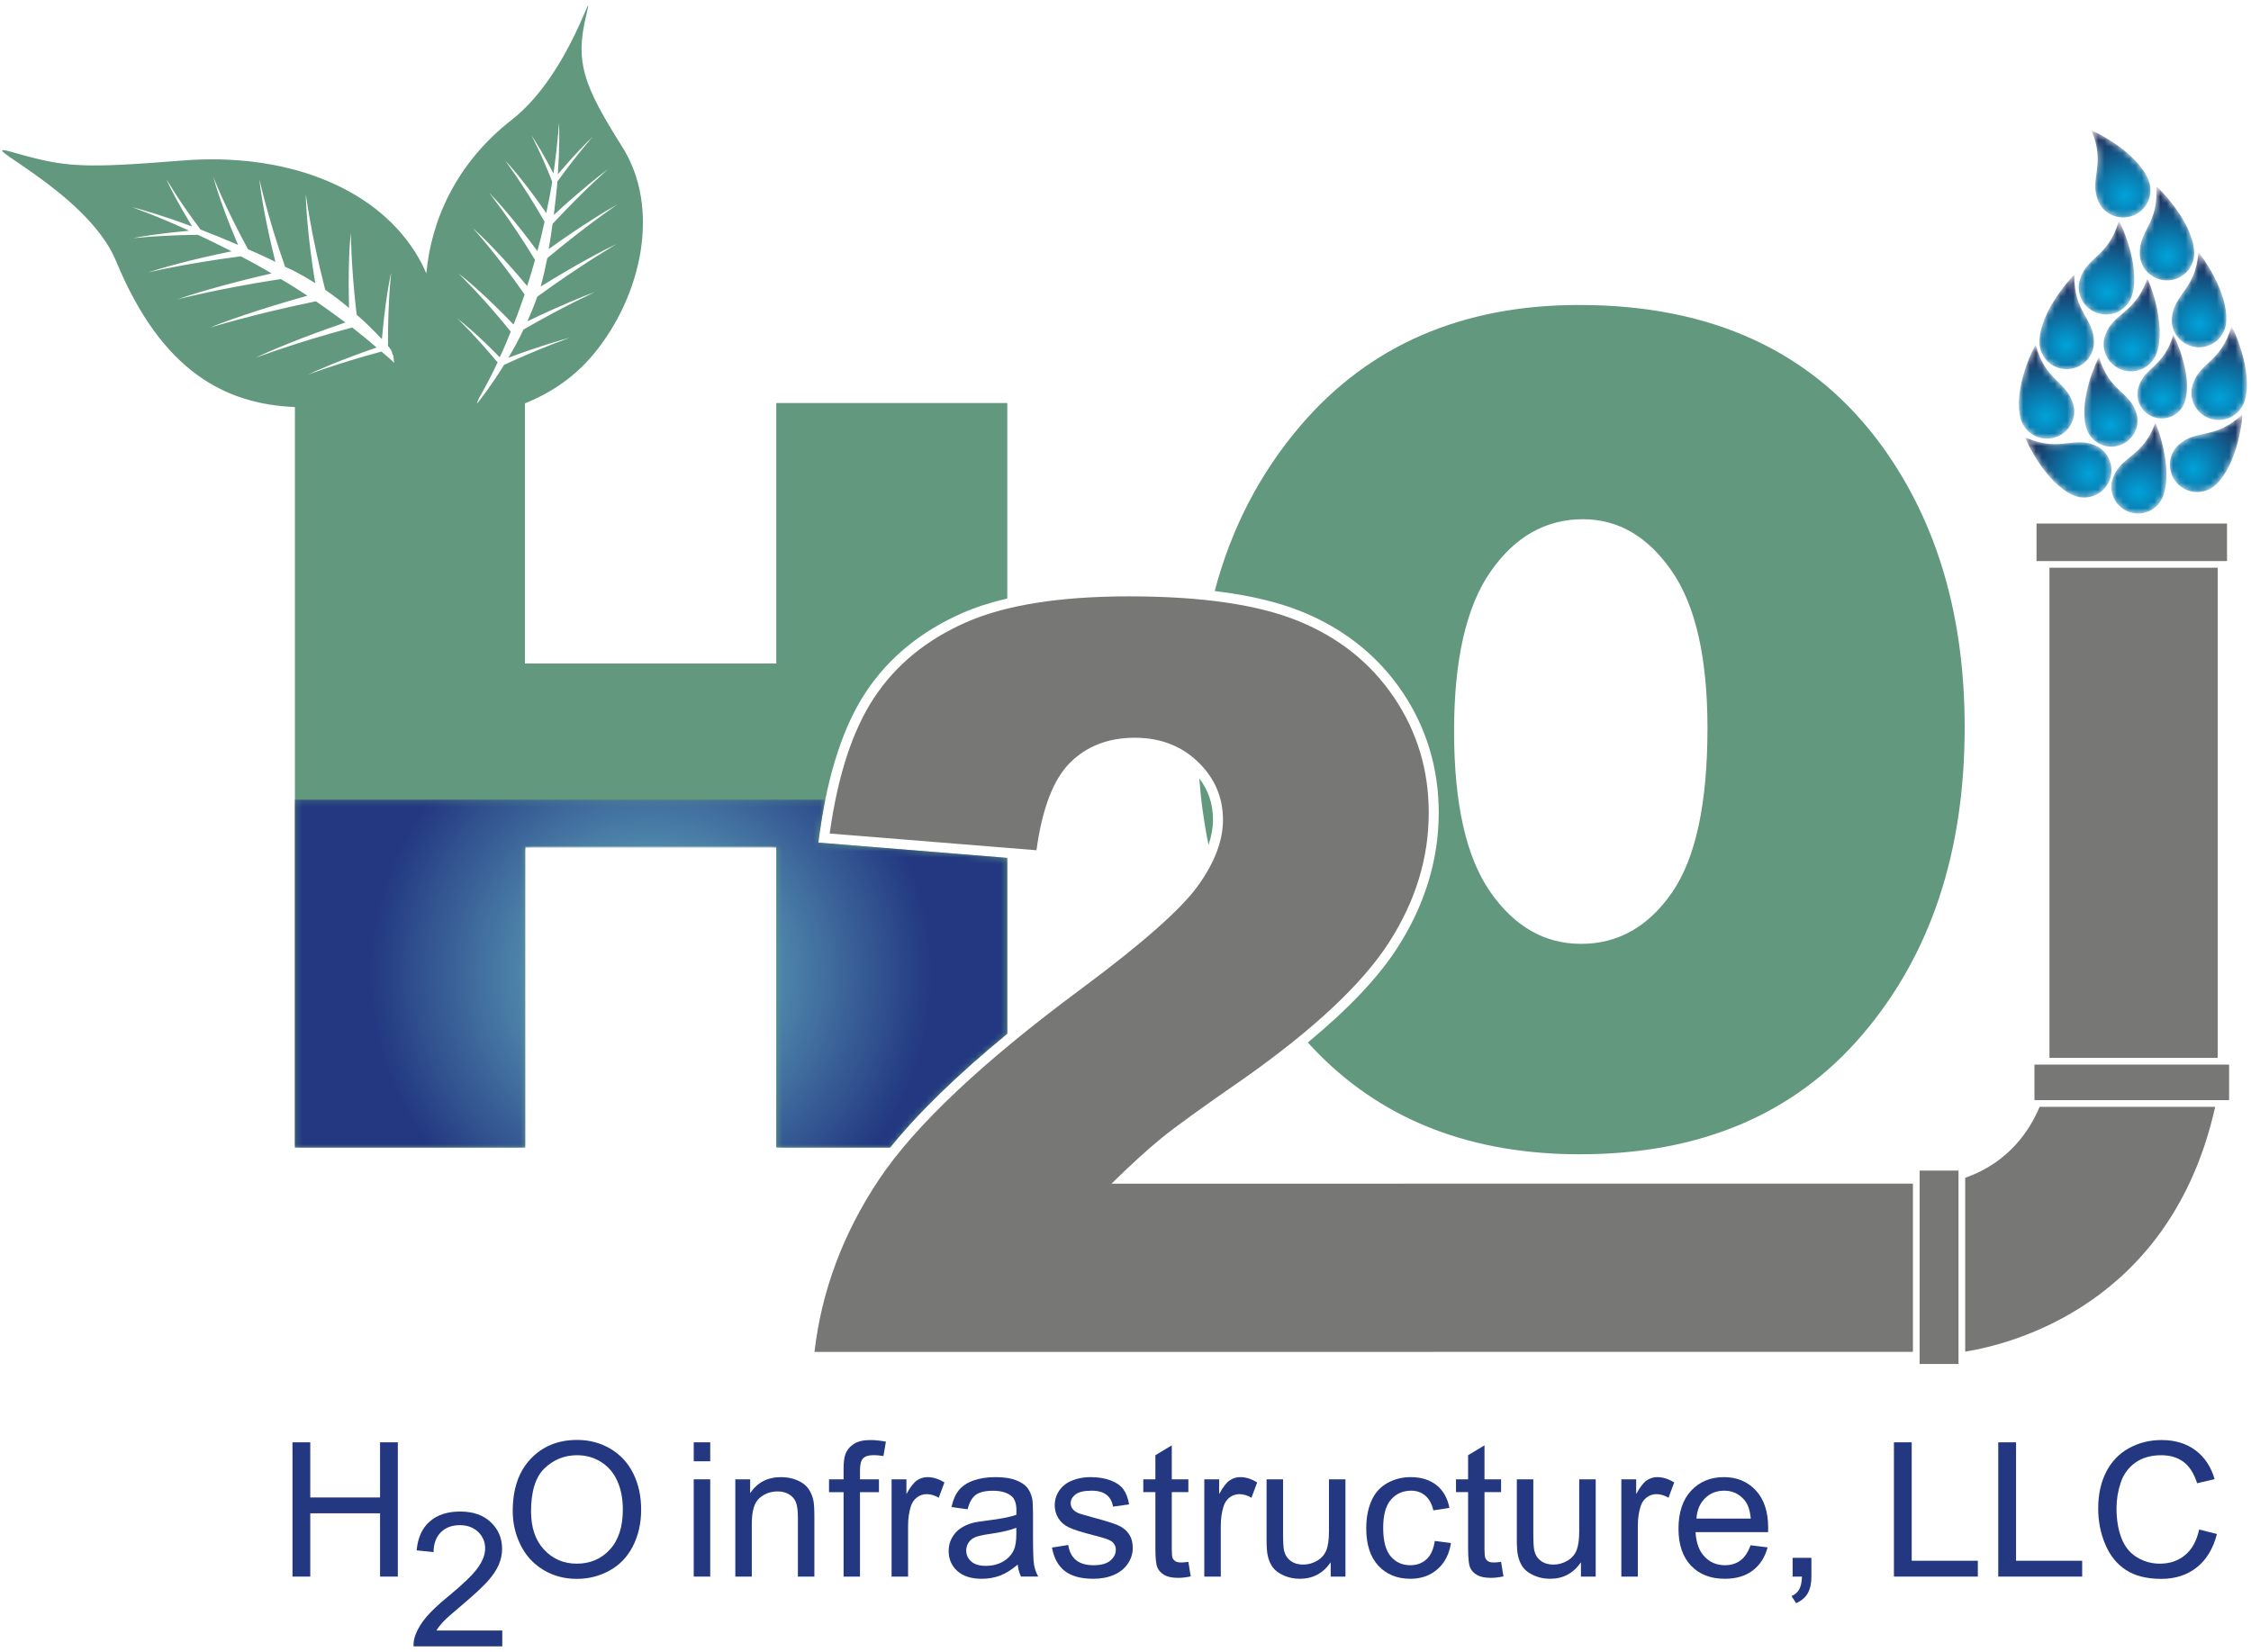 <?xml version="1.0" encoding="UTF-8"?>
<svg width="361px" height="265px" viewBox="0 0 361 265" version="1.1" xmlns="http://www.w3.org/2000/svg" xmlns:xlink="http://www.w3.org/1999/xlink">
    <!-- Generator: Sketch 54.1 (76490) - https://sketchapp.com -->
    <title>Group</title>
    <desc>Created with Sketch.</desc>
    <defs>
        <polygon id="path-1" points="0 286 372.037 286 372.037 0.972 0 0.972"></polygon>
        <path d="M0.27,0.221 L0.27,7.692 L0.27,7.916 L0.27,56.09 L37.296,56.09 L37.296,7.916 L77.512,7.916 L77.512,56.09 L95.718,56.09 C100.169,50.548 106.464,44.424 114.538,37.781 L114.538,37.781 L114.538,9.571 L85.929,7.257 L84.238,7.12 L84.472,5.44 C84.725,3.629 85.02,1.89 85.357,0.221 L85.357,0.221 L0.27,0.221 Z" id="path-3"></path>
        <radialGradient cx="50%" cy="50%" fx="50%" fy="50%" r="80.492%" gradientTransform="translate(0.5,0.5),scale(0.489,1),translate(-0.5,-0.5)" id="radialGradient-5">
            <stop stop-color="#71C6CE" offset="0%"></stop>
            <stop stop-color="#233881" offset="100%"></stop>
        </radialGradient>
        <path d="M0.434,0.942 C2.759,6.513 0.034,8.503 1.461,12.127 L1.461,12.127 C2.345,14.373 4.919,15.438 7.156,14.53 L7.156,14.53 C9.392,13.619 10.47,11.07 9.559,8.834 L9.559,8.834 C7.719,4.314 0.782,0.931 0.446,0.932 L0.446,0.932 C0.435,0.932 0.431,0.935 0.434,0.942" id="path-6"></path>
        <radialGradient cx="55.987%" cy="71.491%" fx="55.987%" fy="71.491%" r="115.697%" gradientTransform="translate(0.56,0.715),scale(1,0.679),rotate(-22.13),translate(-0.56,-0.715)" id="radialGradient-8">
            <stop stop-color="#00A3DA" offset="0%"></stop>
            <stop stop-color="#20204B" offset="100%"></stop>
        </radialGradient>
        <path d="M2.808,0.906 C3.207,6.93 -0.013,7.933 0.165,11.823 L0.165,11.823 C0.276,14.235 2.368,16.075 4.778,15.938 L4.778,15.938 C7.189,15.8 9.033,13.734 8.892,11.324 L8.892,11.324 C8.611,6.403 3.029,0.898 2.815,0.898 L2.815,0.898 C2.81,0.898 2.808,0.901 2.808,0.906" id="path-9"></path>
        <radialGradient cx="50.822%" cy="73.947%" fx="50.822%" fy="73.947%" r="125.069%" gradientTransform="translate(0.508,0.739),scale(1,0.581),rotate(-3.273),translate(-0.508,-0.739)" id="radialGradient-11">
            <stop stop-color="#00A3DA" offset="0%"></stop>
            <stop stop-color="#20204B" offset="100%"></stop>
        </radialGradient>
        <path d="M4.566,0.501 C4.058,6.516 0.722,7.025 0.316,10.898 L0.316,10.898 C0.064,13.299 1.857,15.433 4.26,15.658 L4.26,15.658 C6.665,15.883 8.797,14.118 9.02,11.714 L9.02,11.714 C9.48,6.793 4.761,0.494 4.572,0.494 L4.572,0.494 C4.569,0.494 4.567,0.496 4.566,0.501" id="path-12"></path>
        <radialGradient cx="49.988%" cy="74.221%" fx="49.988%" fy="74.221%" r="124.809%" gradientTransform="translate(0.5,0.742),scale(1,0.577),rotate(5.348),translate(-0.5,-0.742)" id="radialGradient-14">
            <stop stop-color="#00A3DA" offset="0%"></stop>
            <stop stop-color="#20204B" offset="100%"></stop>
        </radialGradient>
        <path d="M6.864,0.355 C5.169,6.15 1.798,5.986 0.632,9.702 L0.632,9.702 C-0.091,12.005 1.241,14.452 3.552,15.15 L3.552,15.15 C5.864,15.848 8.304,14.54 9,12.228 L9,12.228 C10.431,7.485 7.037,0.349 6.869,0.35 L6.869,0.35 C6.867,0.35 6.865,0.352 6.864,0.355" id="path-15"></path>
        <radialGradient cx="48.155%" cy="73.824%" fx="48.155%" fy="73.824%" r="122.613%" gradientTransform="translate(0.482,0.738),scale(1,0.595),rotate(16.804),translate(-0.482,-0.738)" id="radialGradient-17">
            <stop stop-color="#00A3DA" offset="0%"></stop>
            <stop stop-color="#20204B" offset="100%"></stop>
        </radialGradient>
        <path d="M6.515,0.723 C5.003,5.897 1.994,5.75 0.952,9.067 L0.952,9.067 C0.305,11.124 1.497,13.309 3.56,13.932 L3.56,13.932 C5.623,14.555 7.801,13.387 8.423,11.324 L8.423,11.324 C9.703,7.09 6.671,0.718 6.52,0.718 L6.52,0.718 C6.518,0.718 6.516,0.719 6.515,0.723" id="path-18"></path>
        <radialGradient cx="48.152%" cy="73.823%" fx="48.152%" fy="73.823%" r="122.602%" gradientTransform="translate(0.482,0.738),scale(1,0.595),rotate(16.804),translate(-0.482,-0.738)" id="radialGradient-20">
            <stop stop-color="#00A3DA" offset="0%"></stop>
            <stop stop-color="#20204B" offset="100%"></stop>
        </radialGradient>
        <path d="M7.36,0.685 C5.358,6.379 2.001,6.034 0.635,9.682 L0.635,9.682 C-0.211,11.944 0.989,14.458 3.259,15.279 L3.259,15.279 C5.53,16.101 8.036,14.927 8.857,12.656 L8.857,12.656 C10.542,7.994 7.531,0.68 7.366,0.68 L7.366,0.68 C7.363,0.68 7.361,0.681 7.36,0.685" id="path-21"></path>
        <radialGradient cx="47.438%" cy="73.559%" fx="47.438%" fy="73.559%" r="121.42%" gradientTransform="translate(0.474,0.736),scale(1,0.606),rotate(19.888),translate(-0.474,-0.736)" id="radialGradient-23">
            <stop stop-color="#00A3DA" offset="0%"></stop>
            <stop stop-color="#20204B" offset="100%"></stop>
        </radialGradient>
        <path d="M6.798,0.437 C5.104,6.232 1.735,6.068 0.566,9.784 L0.566,9.784 C-0.157,12.087 1.177,14.534 3.487,15.232 L3.487,15.232 C5.8,15.93 8.239,14.622 8.935,12.311 L8.935,12.311 C10.368,7.568 6.972,0.431 6.804,0.432 L6.804,0.432 C6.801,0.432 6.799,0.434 6.798,0.437" id="path-24"></path>
        <radialGradient cx="48.151%" cy="73.821%" fx="48.151%" fy="73.821%" r="122.602%" gradientTransform="translate(0.482,0.738),scale(1,0.595),rotate(16.804),translate(-0.482,-0.738)" id="radialGradient-26">
            <stop stop-color="#00A3DA" offset="0%"></stop>
            <stop stop-color="#20204B" offset="100%"></stop>
        </radialGradient>
        <path d="M0.072,10.764 C0.042,13.178 1.975,15.159 4.389,15.189 L4.389,15.189 C6.804,15.219 8.81,13.286 8.815,10.872 L8.815,10.872 C8.818,6.978 5.556,6.12 5.684,0.084 L5.684,0.084 C5.685,0.08 5.682,0.077 5.678,0.077 L5.678,0.077 C5.473,0.077 0.135,5.832 0.072,10.764" id="path-27"></path>
        <radialGradient cx="49.408%" cy="74.082%" fx="49.408%" fy="74.082%" r="125.052%" gradientTransform="translate(0.494,0.741),scale(1,0.579),rotate(-179.29),translate(-0.494,-0.741)" id="radialGradient-29">
            <stop stop-color="#00A3DA" offset="0%"></stop>
            <stop stop-color="#20204B" offset="100%"></stop>
        </radialGradient>
        <path d="M1.061,12.128 C1.704,14.455 4.112,15.82 6.439,15.177 L6.439,15.177 C8.766,14.533 10.157,12.118 9.488,9.799 L9.488,9.799 C8.408,6.057 5.035,6.141 3.479,0.308 L3.479,0.308 C3.478,0.305 3.476,0.303 3.473,0.303 L3.473,0.303 C3.302,0.302 -0.258,7.354 1.061,12.128" id="path-30"></path>
        <radialGradient cx="51.578%" cy="73.911%" fx="51.578%" fy="73.911%" r="123.019%" gradientTransform="translate(0.516,0.739),scale(1,0.591),rotate(164.543),translate(-0.516,-0.739)" id="radialGradient-32">
            <stop stop-color="#00A3DA" offset="0%"></stop>
            <stop stop-color="#20204B" offset="100%"></stop>
        </radialGradient>
        <path d="M8.519,9.42 C10.736,10.377 13.308,9.354 14.264,7.137 L14.264,7.137 C15.219,4.921 14.208,2.325 11.981,1.392 L11.981,1.392 C10.366,0.717 9.062,0.888 7.616,1.058 L7.616,1.058 C5.845,1.267 3.858,1.475 0.819,0.131 L0.819,0.131 C0.818,0.131 0.817,0.13 0.815,0.13 L0.815,0.13 C0.643,0.13 3.928,7.439 8.519,9.42" id="path-33"></path>
        <radialGradient cx="71.241%" cy="56.985%" fx="71.241%" fy="56.985%" r="113.321%" gradientTransform="translate(0.712,0.57),scale(0.698,1),rotate(113.335),translate(-0.712,-0.57)" id="radialGradient-35">
            <stop stop-color="#00A3DA" offset="0%"></stop>
            <stop stop-color="#20204B" offset="100%"></stop>
        </radialGradient>
        <path d="M12.578,0.48 C8.147,4.58 5.34,2.708 2.43,5.295 L2.43,5.295 C0.625,6.9 0.511,9.683 2.135,11.47 L2.135,11.47 C3.76,13.256 6.523,13.39 8.309,11.763 L8.309,11.763 C11.996,8.413 12.738,0.477 12.583,0.478 L12.583,0.478 C12.582,0.478 12.58,0.478 12.578,0.48" id="path-36"></path>
        <radialGradient cx="35.077%" cy="67.543%" fx="35.077%" fy="67.543%" r="94.164%" gradientTransform="translate(0.351,0.675),scale(1,0.935),rotate(47.732),translate(-0.351,-0.675)" id="radialGradient-38">
            <stop stop-color="#00A3DA" offset="0%"></stop>
            <stop stop-color="#20204B" offset="100%"></stop>
        </radialGradient>
        <path d="M7.64,0.851 C5.576,6.387 2.297,5.989 0.895,9.534 L0.895,9.534 C0.025,11.731 1.154,14.215 3.359,15.06 L3.359,15.06 C5.567,15.905 8.042,14.802 8.885,12.594 L8.885,12.594 C10.621,8.061 7.806,0.845 7.645,0.846 L7.645,0.846 C7.643,0.846 7.641,0.848 7.64,0.851" id="path-39"></path>
        <radialGradient cx="47.162%" cy="73.458%" fx="47.162%" fy="73.458%" r="120.947%" gradientTransform="translate(0.472,0.735),scale(1,0.61),rotate(20.952),translate(-0.472,-0.735)" id="radialGradient-41">
            <stop stop-color="#00A3DA" offset="0%"></stop>
            <stop stop-color="#20204B" offset="100%"></stop>
        </radialGradient>
        <path d="M0.601,11.641 C1.268,13.855 3.605,15.107 5.819,14.438 L5.819,14.438 C8.029,13.769 9.308,11.427 8.614,9.221 L8.614,9.221 C7.497,5.664 4.27,5.821 2.648,0.272 L2.648,0.272 C2.647,0.269 2.645,0.267 2.643,0.267 L2.643,0.267 C2.481,0.267 -0.77,7.099 0.601,11.641" id="path-42"></path>
        <radialGradient cx="51.857%" cy="73.815%" fx="51.857%" fy="73.815%" r="122.595%" gradientTransform="translate(0.519,0.738),scale(1,0.595),rotate(163.196),translate(-0.519,-0.738)" id="radialGradient-44">
            <stop stop-color="#00A3DA" offset="0%"></stop>
            <stop stop-color="#20204B" offset="100%"></stop>
        </radialGradient>
        <polygon id="path-45" points="0 286 372.037 286 372.037 0.972 0 0.972"></polygon>
    </defs>
    <g id="Page-1" stroke="none" stroke-width="1" fill="none" fill-rule="evenodd">
        <g id="FINAL-PRODUCT-H2Oi-complete-logo--white-background" transform="translate(-6, -9)">
            <g id="Group" transform="translate(0, -0.972)">
                <polygon id="Fill-1" fill="#777776" points="313.855 228.748 320.092 228.748 320.092 197.731 313.855 197.731"></polygon>
                <polygon id="Fill-2" fill="#777776" points="332.271 186.431 363.487 186.431 363.487 180.728 332.271 180.728"></polygon>
                <polygon id="Fill-3" fill="#777776" points="334.678 179.649 361.659 179.649 361.659 101.033 334.678 101.033"></polygon>
                <g id="Group-13">
                    <path d="M312.782,199.824 L231.172,199.824 L231.172,199.83 L184.251,199.83 C187.285,196.85 189.926,194.438 192.175,192.596 C194.423,190.754 198.881,187.53 205.546,182.924 C216.763,175.012 224.498,167.751 228.752,161.14 C233.005,154.53 235.133,147.594 235.133,140.333 C235.133,133.505 233.276,127.341 229.564,121.841 C225.852,116.342 220.758,112.263 214.284,109.608 C207.808,106.953 198.745,105.625 187.095,105.625 C175.931,105.625 167.194,107.021 160.882,109.811 C154.568,112.602 149.678,116.612 146.211,121.841 C142.742,127.071 140.358,134.345 139.057,143.664 L172.22,146.347 C173.141,139.629 174.944,134.941 177.627,132.285 C180.308,129.631 183.763,128.303 187.989,128.303 C192.053,128.303 195.427,129.59 198.109,132.163 C200.791,134.738 202.133,137.841 202.133,141.47 C202.133,144.831 200.777,148.378 198.068,152.118 C195.358,155.856 189.153,161.33 179.455,168.536 C163.577,180.296 152.754,190.497 146.982,199.139 C141.212,207.783 137.758,217.009 136.619,226.815 L235.945,226.815 L235.945,226.805 L312.782,226.805 L312.782,199.824 Z" id="Fill-4" fill="#777776"></path>
                    <path d="M333.094,187.509 C331.665,190.956 328.338,196.404 321.165,198.876 L321.165,226.766 C328.587,225.578 354.175,219.219 361.255,187.509 L333.094,187.509 Z" id="Fill-6" fill="#777776"></path>
                    <mask id="mask-2" fill="white">
                        <use xlink:href="#path-1"></use>
                    </mask>
                    <g id="Clip-9"></g>
                    <polygon id="Fill-8" fill="#777776" mask="url(#mask-2)" points="332.604 99.965 363.154 99.965 363.154 93.945 332.604 93.945"></polygon>
                    <path d="M274.137,153.142 C270.338,158.624 265.48,161.364 259.565,161.364 C253.716,161.364 248.858,158.583 244.992,153.019 C241.126,147.455 239.195,138.866 239.195,127.247 C239.195,115.793 241.143,107.265 245.043,101.66 C248.942,96.056 253.883,93.253 259.866,93.253 C265.514,93.253 270.254,96.014 274.086,101.537 C277.918,107.059 279.834,115.466 279.834,126.756 C279.834,138.866 277.934,147.661 274.137,153.142 M307.869,81.594 C296.91,66.458 280.707,58.89 259.262,58.89 C240.505,58.89 225.614,65.333 214.588,78.219 C208.063,85.845 203.47,94.696 200.807,104.771 C206.363,105.442 211.076,106.56 214.892,108.124 C221.634,110.889 227.018,115.202 230.893,120.943 C234.769,126.687 236.735,133.21 236.735,140.33 C236.735,147.869 234.502,155.161 230.098,162.004 C227.057,166.732 222.242,171.814 215.741,177.182 C216.351,177.85 216.972,178.511 217.614,179.158 C228.236,189.796 242.152,195.113 259.363,195.113 C278.658,195.113 293.767,188.712 304.693,175.906 C315.616,163.104 321.079,146.679 321.079,126.633 C321.079,108.798 316.676,93.786 307.869,81.594" id="Fill-10" fill="#61987E" mask="url(#mask-2)"></path>
                    <path d="M56.669,58.298 C46.041,60.484 39.472,62.612 39.746,62.484 C41.85,61.62 47.273,59.644 55.306,57.4 C53.883,56.475 52.46,55.551 51.039,54.732 C40.695,56.317 34.215,58.063 34.467,57.986 C36.505,57.255 41.795,55.611 49.569,53.821 C47.877,52.831 46.207,51.904 44.625,51.084 C35.331,52.284 29.54,53.742 29.779,53.657 C31.636,53.043 36.278,51.679 43.143,50.279 C41.184,49.291 39.385,48.389 37.702,47.63 C31.201,47.716 27.081,48.214 27.254,48.185 C28.538,47.91 31.714,47.404 36.336,46.977 C30.676,44.383 27.038,43.183 27.222,43.21 C28.681,43.562 32.087,44.543 36.819,46.301 C34.52,42.548 33.155,39.87 32.706,38.737 C32.653,38.601 34.504,41.954 38.164,46.792 C39.991,47.487 42.011,48.324 44.185,49.251 C41.827,43.776 40.591,39.851 40.187,38.278 C40.099,38.056 41.904,42.873 45.774,49.944 C47.168,50.542 48.669,51.243 50.168,51.962 C48.5,45.334 47.786,40.643 47.606,38.773 C47.591,38.522 48.715,44.166 51.718,52.755 L52.811,53.26 C54.116,53.912 55.368,54.642 56.555,55.39 C55.381,48.241 55.078,43.208 55.035,41.172 C55.06,40.912 55.743,47.075 58.154,56.451 C59.513,57.383 60.796,58.377 61.979,59.37 C61.802,53.299 62.062,49.054 62.259,47.316 C62.288,47.085 62.244,52.29 63.195,60.444 C64.73,61.765 66.071,63.121 67.251,64.384 C67.711,58.948 68.39,55.131 68.749,53.645 C68.766,53.459 68.181,58.136 68.221,65.468 C69.064,66.412 68.782,66.57 69.064,66.986 L69.221,68.17 C68.598,67.551 68.507,67.509 67.181,66.36 C59.671,68.386 55.146,70.168 55.324,70.083 C56.859,69.366 60.703,67.668 66.392,65.715 C65.108,64.591 63.802,63.535 62.487,62.5 C52.766,65.096 46.799,67.463 47.063,67.318 C48.979,66.385 53.961,64.235 61.39,61.698 C59.81,60.504 58.211,59.38 56.669,58.298 M79.548,53.849 C80.883,54.848 84.111,57.613 88.358,62.021 C89.024,60.391 89.575,58.795 90.133,57.21 C85.361,50.334 81.686,46.446 81.862,46.574 C83.194,47.774 86.43,50.913 90.547,55.847 C90.997,54.443 91.419,53.047 91.805,51.655 C87.614,44.77 84.334,40.799 84.491,40.924 C85.684,42.126 88.533,45.301 92.178,50.238 C92.637,48.619 92.997,47.023 93.336,45.523 C89.732,39.27 86.935,35.644 87.049,35.767 C88.129,36.86 90.511,39.679 93.607,44.148 C93.996,42.307 94.325,40.624 94.556,39.112 C92.736,34.408 91.162,31.604 91.222,31.685 C91.839,32.576 93.135,34.622 94.761,37.803 C95.493,32.677 95.648,29.53 95.652,29.659 C95.711,30.842 95.75,33.733 95.466,37.918 C98.16,34.741 100.232,32.665 101.079,31.872 C101.187,31.768 98.743,34.472 95.394,39.081 C95.264,40.717 95.043,42.503 94.816,44.442 C99.065,40.544 102.203,38.054 103.502,37.107 C103.658,36.992 99.892,40.223 94.617,45.881 C94.447,47.182 94.252,48.492 93.996,49.923 C99.443,46.02 103.431,43.63 105.057,42.741 C104.847,42.879 100.262,45.975 93.78,51.364 L93.554,52.35 C93.337,53.561 93.024,54.768 92.713,55.932 C98.723,52.198 103.098,49.949 104.881,49.111 C105.118,49.004 99.848,51.99 92.169,57.548 C91.68,58.932 91.144,60.252 90.579,61.509 C95.949,58.922 99.786,57.389 101.358,56.829 C101.583,56.774 96.93,58.812 89.957,62.825 C89.183,64.468 88.357,65.991 87.516,67.359 C92.52,65.496 96.037,64.478 97.507,64.109 C97.65,64.054 93.353,65.502 86.841,68.49 C84.877,71.696 83.13,73.935 82.579,74.619 L82.488,74.619 L82.798,73.862 C83.888,71.973 84.905,70.028 85.8,68.098 C82.208,63.813 79.559,61.251 79.312,61.028 C80.378,61.839 82.884,63.917 86.139,67.279 C86.806,65.889 87.37,64.516 87.916,63.163 C83.036,57.138 79.376,53.727 79.548,53.849 M144.877,120.953 C148.499,115.491 153.666,111.249 160.235,108.344 C162.391,107.391 164.835,106.597 167.544,105.958 L167.544,74.619 L130.494,74.619 L130.494,116.393 L90.186,116.393 L90.186,74.67 C93.73,73.251 97.825,70.847 101.185,66.786 C108.898,57.483 112.051,43.346 105.75,33.467 C99.498,23.553 98.257,19.901 99.964,12.637 C101.646,5.392 97.656,21.7 88.114,29.154 C79.152,36.133 75.149,45.291 74.373,53.835 C73.879,52.669 73.276,51.499 72.534,50.34 C65.711,39.646 51.335,34.442 35.29,35.719 C19.119,37.003 16.543,36.823 8.315,34.466 C0.126,32.071 19.892,40.407 24.61,51.836 C32.023,69.805 42.364,74.793 53.298,75.264 L53.298,193.996 L90.186,193.996 L90.186,145.709 L130.494,145.709 L130.494,193.996 L148.793,193.996 C153.24,188.478 159.512,182.383 167.544,175.775 L167.544,147.572 L138.929,145.257 L137.238,145.121 L137.472,143.441 C138.8,133.925 141.292,126.359 144.877,120.953" id="Fill-11" fill="#61987E" mask="url(#mask-2)"></path>
                    <path d="M199.816,145.486 C200.282,144.102 200.532,142.758 200.532,141.466 C200.532,138.937 199.799,136.747 198.329,134.814 C198.61,138.507 199.107,142.063 199.816,145.486" id="Fill-12" fill="#61987E" mask="url(#mask-2)"></path>
                </g>
                <g id="Group-16" transform="translate(53, 138)">
                    <mask id="mask-4" fill="white">
                        <use xlink:href="#path-3"></use>
                    </mask>
                    <g id="Clip-15"></g>
                    <path d="M0.27,0.221 L0.27,7.692 L0.27,7.916 L0.27,56.09 L37.296,56.09 L37.296,7.916 L77.512,7.916 L77.512,56.09 L95.718,56.09 C100.169,50.548 106.464,44.424 114.538,37.781 L114.538,37.781 L114.538,9.571 L85.929,7.257 L84.238,7.12 L84.472,5.44 C84.725,3.629 85.02,1.89 85.357,0.221 L85.357,0.221 L0.27,0.221 Z" id="Fill-14" fill="url(#radialGradient-5)" mask="url(#mask-4)"></path>
                </g>
                <g id="Group-19" transform="translate(341, 30)">
                    <mask id="mask-7" fill="white">
                        <use xlink:href="#path-6"></use>
                    </mask>
                    <g id="Clip-18"></g>
                    <path d="M0.434,0.942 C2.759,6.513 0.034,8.503 1.461,12.127 L1.461,12.127 C2.345,14.373 4.919,15.438 7.156,14.53 L7.156,14.53 C9.392,13.619 10.47,11.07 9.559,8.834 L9.559,8.834 C7.719,4.314 0.782,0.931 0.446,0.932 L0.446,0.932 C0.435,0.932 0.431,0.935 0.434,0.942" id="Fill-17" fill="url(#radialGradient-8)" mask="url(#mask-7)"></path>
                </g>
                <g id="Group-22" transform="translate(349, 39)">
                    <mask id="mask-10" fill="white">
                        <use xlink:href="#path-9"></use>
                    </mask>
                    <g id="Clip-21"></g>
                    <path d="M2.808,0.906 C3.207,6.93 -0.013,7.933 0.165,11.823 L0.165,11.823 C0.276,14.235 2.368,16.075 4.778,15.938 L4.778,15.938 C7.189,15.8 9.033,13.734 8.892,11.324 L8.892,11.324 C8.611,6.403 3.029,0.898 2.815,0.898 L2.815,0.898 C2.81,0.898 2.808,0.901 2.808,0.906" id="Fill-20" fill="url(#radialGradient-11)" mask="url(#mask-10)"></path>
                </g>
                <g id="Group-25" transform="translate(354, 50)">
                    <mask id="mask-13" fill="white">
                        <use xlink:href="#path-12"></use>
                    </mask>
                    <g id="Clip-24"></g>
                    <path d="M4.566,0.501 C4.058,6.516 0.722,7.025 0.316,10.898 L0.316,10.898 C0.064,13.299 1.857,15.433 4.26,15.658 L4.26,15.658 C6.665,15.883 8.797,14.118 9.02,11.714 L9.02,11.714 C9.48,6.793 4.761,0.494 4.572,0.494 L4.572,0.494 C4.569,0.494 4.567,0.496 4.566,0.501" id="Fill-23" fill="url(#radialGradient-14)" mask="url(#mask-13)"></path>
                </g>
                <g id="Group-28" transform="translate(357, 62)">
                    <mask id="mask-16" fill="white">
                        <use xlink:href="#path-15"></use>
                    </mask>
                    <g id="Clip-27"></g>
                    <path d="M6.864,0.355 C5.169,6.15 1.798,5.986 0.632,9.702 L0.632,9.702 C-0.091,12.005 1.241,14.452 3.552,15.15 L3.552,15.15 C5.864,15.848 8.304,14.54 9,12.228 L9,12.228 C10.431,7.485 7.037,0.349 6.869,0.35 L6.869,0.35 C6.867,0.35 6.865,0.352 6.864,0.355" id="Fill-26" fill="url(#radialGradient-17)" mask="url(#mask-16)"></path>
                </g>
                <g id="Group-31" transform="translate(348, 63)">
                    <mask id="mask-19" fill="white">
                        <use xlink:href="#path-18"></use>
                    </mask>
                    <g id="Clip-30"></g>
                    <path d="M6.515,0.723 C5.003,5.897 1.994,5.75 0.952,9.067 L0.952,9.067 C0.305,11.124 1.497,13.309 3.56,13.932 L3.56,13.932 C5.623,14.555 7.801,13.387 8.423,11.324 L8.423,11.324 C9.703,7.09 6.671,0.718 6.52,0.718 L6.52,0.718 C6.518,0.718 6.516,0.719 6.515,0.723" id="Fill-29" fill="url(#radialGradient-20)" mask="url(#mask-19)"></path>
                </g>
                <g id="Group-34" transform="translate(343, 54)">
                    <mask id="mask-22" fill="white">
                        <use xlink:href="#path-21"></use>
                    </mask>
                    <g id="Clip-33"></g>
                    <path d="M7.36,0.685 C5.358,6.379 2.001,6.034 0.635,9.682 L0.635,9.682 C-0.211,11.944 0.989,14.458 3.259,15.279 L3.259,15.279 C5.53,16.101 8.036,14.927 8.857,12.656 L8.857,12.656 C10.542,7.994 7.531,0.68 7.366,0.68 L7.366,0.68 C7.363,0.68 7.361,0.681 7.36,0.685" id="Fill-32" fill="url(#radialGradient-23)" mask="url(#mask-22)"></path>
                </g>
                <g id="Group-37" transform="translate(339, 45)">
                    <mask id="mask-25" fill="white">
                        <use xlink:href="#path-24"></use>
                    </mask>
                    <g id="Clip-36"></g>
                    <path d="M6.798,0.437 C5.104,6.232 1.735,6.068 0.566,9.784 L0.566,9.784 C-0.157,12.087 1.177,14.534 3.487,15.232 L3.487,15.232 C5.8,15.93 8.239,14.622 8.935,12.311 L8.935,12.311 C10.368,7.568 6.972,0.431 6.804,0.432 L6.804,0.432 C6.801,0.432 6.799,0.434 6.798,0.437" id="Fill-35" fill="url(#radialGradient-26)" mask="url(#mask-25)"></path>
                </g>
                <g id="Group-40" transform="translate(333, 54)">
                    <mask id="mask-28" fill="white">
                        <use xlink:href="#path-27"></use>
                    </mask>
                    <g id="Clip-39"></g>
                    <path d="M0.072,10.764 C0.042,13.178 1.975,15.159 4.389,15.189 L4.389,15.189 C6.804,15.219 8.81,13.286 8.815,10.872 L8.815,10.872 C8.818,6.978 5.556,6.12 5.684,0.084 L5.684,0.084 C5.685,0.08 5.682,0.077 5.678,0.077 L5.678,0.077 C5.473,0.077 0.135,5.832 0.072,10.764" id="Fill-38" fill="url(#radialGradient-29)" mask="url(#mask-28)"></path>
                </g>
                <g id="Group-43" transform="translate(329, 65)">
                    <mask id="mask-31" fill="white">
                        <use xlink:href="#path-30"></use>
                    </mask>
                    <g id="Clip-42"></g>
                    <path d="M1.061,12.128 C1.704,14.455 4.112,15.82 6.439,15.177 L6.439,15.177 C8.766,14.533 10.157,12.118 9.488,9.799 L9.488,9.799 C8.408,6.057 5.035,6.141 3.479,0.308 L3.479,0.308 C3.478,0.305 3.476,0.303 3.473,0.303 L3.473,0.303 C3.302,0.302 -0.258,7.354 1.061,12.128" id="Fill-41" fill="url(#radialGradient-32)" mask="url(#mask-31)"></path>
                </g>
                <g id="Group-46" transform="translate(330, 80)">
                    <mask id="mask-34" fill="white">
                        <use xlink:href="#path-33"></use>
                    </mask>
                    <g id="Clip-45"></g>
                    <path d="M8.519,9.42 C10.736,10.377 13.308,9.354 14.264,7.137 L14.264,7.137 C15.219,4.921 14.208,2.325 11.981,1.392 L11.981,1.392 C10.366,0.717 9.062,0.888 7.616,1.058 L7.616,1.058 C5.845,1.267 3.858,1.475 0.819,0.131 L0.819,0.131 C0.818,0.131 0.817,0.13 0.815,0.13 L0.815,0.13 C0.643,0.13 3.928,7.439 8.519,9.42" id="Fill-44" fill="url(#radialGradient-35)" mask="url(#mask-34)"></path>
                </g>
                <g id="Group-49" transform="translate(353, 76)">
                    <mask id="mask-37" fill="white">
                        <use xlink:href="#path-36"></use>
                    </mask>
                    <g id="Clip-48"></g>
                    <path d="M12.578,0.48 C8.147,4.58 5.34,2.708 2.43,5.295 L2.43,5.295 C0.625,6.9 0.511,9.683 2.135,11.47 L2.135,11.47 C3.76,13.256 6.523,13.39 8.309,11.763 L8.309,11.763 C11.996,8.413 12.738,0.477 12.583,0.478 L12.583,0.478 C12.582,0.478 12.58,0.478 12.578,0.48" id="Fill-47" fill="url(#radialGradient-38)" mask="url(#mask-37)"></path>
                </g>
                <g id="Group-52" transform="translate(344, 77)">
                    <mask id="mask-40" fill="white">
                        <use xlink:href="#path-39"></use>
                    </mask>
                    <g id="Clip-51"></g>
                    <path d="M7.64,0.851 C5.576,6.387 2.297,5.989 0.895,9.534 L0.895,9.534 C0.025,11.731 1.154,14.215 3.359,15.06 L3.359,15.06 C5.567,15.905 8.042,14.802 8.885,12.594 L8.885,12.594 C10.621,8.061 7.806,0.845 7.645,0.846 L7.645,0.846 C7.643,0.846 7.641,0.848 7.64,0.851" id="Fill-50" fill="url(#radialGradient-41)" mask="url(#mask-40)"></path>
                </g>
                <g id="Group-55" transform="translate(340, 67)">
                    <mask id="mask-43" fill="white">
                        <use xlink:href="#path-42"></use>
                    </mask>
                    <g id="Clip-54"></g>
                    <path d="M0.601,11.641 C1.268,13.855 3.605,15.107 5.819,14.438 L5.819,14.438 C8.029,13.769 9.308,11.427 8.614,9.221 L8.614,9.221 C7.497,5.664 4.27,5.821 2.648,0.272 L2.648,0.272 C2.647,0.269 2.645,0.267 2.643,0.267 L2.643,0.267 C2.481,0.267 -0.77,7.099 0.601,11.641" id="Fill-53" fill="url(#radialGradient-44)" mask="url(#mask-43)"></path>
                </g>
                <g id="Group-81">
                    <polygon id="Fill-56" fill="#233881" points="52.908 262.85 52.908 241.315 55.758 241.315 55.758 250.158 66.951 250.158 66.951 241.315 69.802 241.315 69.802 262.85 66.951 262.85 66.951 252.699 55.758 252.699 55.758 262.85"></polygon>
                    <path d="M86.552,271.497 L86.552,274.038 L72.318,274.038 C72.298,273.402 72.401,272.789 72.626,272.201 C72.988,271.232 73.568,270.277 74.366,269.338 C75.165,268.397 76.318,267.31 77.826,266.076 C80.167,264.157 81.748,262.637 82.571,261.515 C83.394,260.393 83.805,259.333 83.805,258.335 C83.805,257.287 83.43,256.403 82.681,255.684 C81.932,254.963 80.955,254.603 79.75,254.603 C78.477,254.603 77.459,254.986 76.695,255.75 C75.931,256.513 75.544,257.571 75.534,258.923 L72.817,258.643 C73.003,256.616 73.703,255.071 74.918,254.009 C76.132,252.946 77.762,252.415 79.809,252.415 C81.876,252.415 83.511,252.987 84.716,254.134 C85.92,255.279 86.523,256.699 86.523,258.394 C86.523,259.256 86.346,260.102 85.993,260.935 C85.641,261.767 85.056,262.644 84.238,263.564 C83.421,264.484 82.061,265.748 80.162,267.354 C78.575,268.686 77.557,269.59 77.106,270.064 C76.656,270.539 76.284,271.017 75.989,271.497 L86.552,271.497 Z" id="Fill-58" fill="#233881"></path>
                    <path d="M91.166,252.404 C91.166,255 91.864,257.044 93.26,258.538 C94.655,260.031 96.405,260.777 98.511,260.777 C100.656,260.777 102.421,260.024 103.807,258.515 C105.192,257.008 105.885,254.868 105.885,252.095 C105.885,250.342 105.589,248.812 104.997,247.506 C104.404,246.198 103.537,245.184 102.396,244.465 C101.255,243.744 99.975,243.384 98.555,243.384 C96.538,243.384 94.802,244.078 93.348,245.464 C91.893,246.849 91.166,249.163 91.166,252.404 M88.228,252.36 C88.228,248.786 89.188,245.987 91.107,243.966 C93.027,241.943 95.504,240.931 98.541,240.931 C100.528,240.931 102.32,241.407 103.917,242.357 C105.513,243.306 106.73,244.632 107.567,246.33 C108.404,248.03 108.823,249.956 108.823,252.111 C108.823,254.295 108.383,256.248 107.501,257.971 C106.62,259.696 105.371,261.001 103.755,261.886 C102.139,262.773 100.396,263.217 98.526,263.217 C96.499,263.217 94.687,262.726 93.09,261.747 C91.494,260.768 90.285,259.43 89.462,257.737 C88.64,256.043 88.228,254.25 88.228,252.36" id="Fill-60" fill="#233881"></path>
                    <mask id="mask-46" fill="white">
                        <use xlink:href="#path-45"></use>
                    </mask>
                    <g id="Clip-63"></g>
                    <path d="M117.256,262.85 L119.901,262.85 L119.901,247.248 L117.256,247.248 L117.256,262.85 Z M117.256,244.355 L119.901,244.355 L119.901,241.314 L117.256,241.314 L117.256,244.355 Z" id="Fill-62" fill="#233881" mask="url(#mask-46)"></path>
                    <path d="M123.925,262.85 L123.925,247.248 L126.305,247.248 L126.305,249.467 C127.451,247.753 129.105,246.897 131.27,246.897 C132.211,246.897 133.074,247.066 133.863,247.403 C134.651,247.741 135.242,248.185 135.633,248.733 C136.025,249.281 136.299,249.933 136.456,250.686 C136.553,251.176 136.603,252.033 136.603,253.257 L136.603,262.85 L133.959,262.85 L133.959,253.36 C133.959,252.283 133.855,251.477 133.65,250.944 C133.444,250.411 133.08,249.984 132.555,249.665 C132.031,249.347 131.417,249.189 130.713,249.189 C129.586,249.189 128.613,249.546 127.797,250.26 C126.978,250.975 126.57,252.332 126.57,254.329 L126.57,262.85 L123.925,262.85 Z" id="Fill-64" fill="#233881" mask="url(#mask-46)"></path>
                    <path d="M141.288,262.85 L141.288,249.306 L138.953,249.306 L138.953,247.248 L141.288,247.248 L141.288,245.588 C141.288,244.541 141.382,243.762 141.568,243.253 C141.822,242.569 142.27,242.012 142.912,241.586 C143.553,241.161 144.452,240.948 145.607,240.948 C146.351,240.948 147.174,241.035 148.075,241.211 L147.679,243.518 C147.13,243.419 146.611,243.371 146.121,243.371 C145.318,243.371 144.75,243.542 144.418,243.885 C144.084,244.228 143.918,244.87 143.918,245.81 L143.918,247.248 L146.959,247.248 L146.959,249.306 L143.918,249.306 L143.918,262.85 L141.288,262.85 Z" id="Fill-65" fill="#233881" mask="url(#mask-46)"></path>
                    <path d="M148.986,262.85 L148.986,247.248 L151.366,247.248 L151.366,249.614 C151.972,248.507 152.533,247.777 153.048,247.425 C153.562,247.073 154.128,246.897 154.745,246.897 C155.635,246.897 156.542,247.181 157.462,247.748 L156.551,250.202 C155.905,249.821 155.258,249.628 154.612,249.628 C154.034,249.628 153.515,249.802 153.055,250.151 C152.594,250.498 152.266,250.98 152.071,251.597 C151.777,252.537 151.631,253.566 151.631,254.682 L151.631,262.85 L148.986,262.85 Z" id="Fill-66" fill="#233881" mask="url(#mask-46)"></path>
                    <path d="M168.994,255.019 C168.034,255.411 166.594,255.744 164.675,256.019 C163.588,256.175 162.818,256.351 162.368,256.546 C161.918,256.743 161.57,257.029 161.325,257.408 C161.08,257.784 160.958,258.202 160.958,258.663 C160.958,259.368 161.225,259.955 161.759,260.425 C162.292,260.896 163.073,261.13 164.101,261.13 C165.12,261.13 166.026,260.909 166.819,260.462 C167.613,260.017 168.195,259.408 168.567,258.632 C168.851,258.036 168.994,257.156 168.994,255.988 L168.994,255.019 Z M169.214,260.925 C168.234,261.757 167.292,262.344 166.386,262.688 C165.479,263.031 164.508,263.202 163.47,263.202 C161.757,263.202 160.439,262.784 159.518,261.947 C158.598,261.108 158.138,260.039 158.138,258.736 C158.138,257.971 158.311,257.274 158.659,256.644 C159.007,256.012 159.462,255.504 160.025,255.123 C160.588,254.74 161.223,254.452 161.928,254.256 C162.446,254.119 163.23,253.987 164.278,253.859 C166.413,253.606 167.985,253.3 168.994,252.948 C169.003,252.585 169.009,252.356 169.009,252.257 C169.009,251.18 168.758,250.421 168.259,249.981 C167.583,249.383 166.579,249.084 165.248,249.084 C164.004,249.084 163.086,249.303 162.493,249.738 C161.9,250.173 161.463,250.946 161.179,252.052 L158.593,251.701 C158.828,250.593 159.215,249.698 159.754,249.018 C160.292,248.338 161.07,247.815 162.09,247.446 C163.107,247.081 164.288,246.897 165.63,246.897 C166.962,246.897 168.043,247.053 168.876,247.367 C169.708,247.679 170.32,248.075 170.713,248.548 C171.103,249.024 171.378,249.624 171.535,250.347 C171.623,250.798 171.667,251.612 171.667,252.787 L171.667,256.312 C171.667,258.771 171.723,260.325 171.836,260.976 C171.948,261.627 172.172,262.252 172.504,262.849 L169.742,262.849 C169.469,262.3 169.292,261.659 169.214,260.925 L169.214,260.925 Z" id="Fill-67" fill="#233881" mask="url(#mask-46)"></path>
                    <path d="M174.708,258.192 L177.322,257.781 C177.469,258.829 177.878,259.631 178.549,260.191 C179.22,260.748 180.158,261.027 181.362,261.027 C182.577,261.027 183.478,260.781 184.065,260.286 C184.652,259.792 184.947,259.211 184.947,258.545 C184.947,257.948 184.687,257.478 184.168,257.134 C183.806,256.899 182.905,256.601 181.465,256.239 C179.526,255.749 178.183,255.326 177.433,254.968 C176.684,254.61 176.115,254.117 175.729,253.484 C175.342,252.852 175.148,252.155 175.148,251.391 C175.148,250.696 175.308,250.051 175.626,249.459 C175.944,248.867 176.378,248.375 176.927,247.983 C177.338,247.679 177.897,247.422 178.608,247.212 C179.318,247.002 180.079,246.896 180.892,246.896 C182.116,246.896 183.191,247.072 184.117,247.424 C185.042,247.776 185.725,248.254 186.166,248.856 C186.606,249.459 186.909,250.265 187.076,251.273 L184.491,251.626 C184.374,250.823 184.033,250.197 183.471,249.746 C182.907,249.296 182.111,249.07 181.084,249.07 C179.869,249.07 179.002,249.27 178.483,249.672 C177.965,250.074 177.705,250.544 177.705,251.083 C177.705,251.425 177.812,251.734 178.028,252.007 C178.243,252.292 178.581,252.527 179.041,252.713 C179.306,252.81 180.084,253.036 181.377,253.388 C183.247,253.888 184.553,254.296 185.292,254.616 C186.031,254.933 186.611,255.396 187.033,256.003 C187.454,256.61 187.664,257.365 187.664,258.265 C187.664,259.147 187.407,259.977 186.893,260.755 C186.379,261.534 185.638,262.136 184.668,262.562 C183.698,262.989 182.602,263.202 181.377,263.202 C179.35,263.202 177.805,262.78 176.743,261.938 C175.68,261.096 175.002,259.848 174.708,258.192" id="Fill-68" fill="#233881" mask="url(#mask-46)"></path>
                    <path d="M196.581,260.483 L196.963,262.819 C196.219,262.976 195.554,263.054 194.965,263.054 C194.005,263.054 193.261,262.902 192.732,262.599 C192.204,262.296 191.831,261.897 191.616,261.402 C191.4,260.908 191.293,259.866 191.293,258.28 L191.293,249.305 L189.353,249.305 L189.353,247.248 L191.293,247.248 L191.293,243.384 L193.922,241.798 L193.922,247.248 L196.581,247.248 L196.581,249.305 L193.922,249.305 L193.922,258.427 C193.922,259.181 193.969,259.666 194.062,259.882 C194.155,260.096 194.307,260.268 194.518,260.396 C194.727,260.523 195.028,260.587 195.421,260.587 C195.715,260.587 196.102,260.552 196.581,260.483" id="Fill-69" fill="#233881" mask="url(#mask-46)"></path>
                    <path d="M199.137,262.85 L199.137,247.248 L201.517,247.248 L201.517,249.614 C202.124,248.507 202.685,247.777 203.199,247.425 C203.713,247.073 204.279,246.897 204.896,246.897 C205.786,246.897 206.693,247.181 207.614,247.748 L206.702,250.202 C206.056,249.821 205.41,249.628 204.763,249.628 C204.186,249.628 203.666,249.802 203.206,250.151 C202.746,250.498 202.418,250.98 202.222,251.597 C201.929,252.537 201.782,253.566 201.782,254.682 L201.782,262.85 L199.137,262.85 Z" id="Fill-70" fill="#233881" mask="url(#mask-46)"></path>
                    <path d="M219.408,262.85 L219.408,260.558 C218.194,262.321 216.544,263.203 214.459,263.203 C213.538,263.203 212.679,263.026 211.88,262.672 C211.082,262.321 210.489,261.877 210.102,261.344 C209.716,260.81 209.444,260.156 209.288,259.382 C209.179,258.864 209.126,258.041 209.126,256.914 L209.126,247.248 L211.769,247.248 L211.769,255.902 C211.769,257.283 211.824,258.212 211.931,258.693 C212.098,259.388 212.45,259.934 212.989,260.329 C213.528,260.727 214.194,260.925 214.987,260.925 C215.78,260.925 216.524,260.723 217.22,260.315 C217.915,259.91 218.408,259.355 218.696,258.657 C218.985,257.955 219.13,256.94 219.13,255.608 L219.13,247.248 L221.774,247.248 L221.774,262.85 L219.408,262.85 Z" id="Fill-71" fill="#233881" mask="url(#mask-46)"></path>
                    <path d="M236.097,257.135 L238.697,257.473 C238.412,259.265 237.686,260.667 236.515,261.682 C235.345,262.696 233.908,263.202 232.203,263.202 C230.07,263.202 228.353,262.504 227.056,261.109 C225.757,259.713 225.109,257.713 225.109,255.108 C225.109,253.424 225.388,251.949 225.947,250.686 C226.504,249.423 227.354,248.476 228.494,247.844 C229.636,247.212 230.877,246.897 232.219,246.897 C233.913,246.897 235.298,247.324 236.375,248.182 C237.453,249.038 238.144,250.255 238.448,251.832 L235.876,252.229 C235.631,251.181 235.199,250.392 234.576,249.864 C233.954,249.335 233.202,249.071 232.322,249.071 C230.99,249.071 229.908,249.548 229.076,250.502 C228.243,251.457 227.826,252.968 227.826,255.034 C227.826,257.13 228.228,258.653 229.031,259.604 C229.834,260.553 230.882,261.028 232.175,261.028 C233.212,261.028 234.079,260.71 234.775,260.073 C235.47,259.437 235.91,258.458 236.097,257.135" id="Fill-72" fill="#233881" mask="url(#mask-46)"></path>
                    <path d="M246.732,260.483 L247.114,262.819 C246.37,262.976 245.704,263.054 245.116,263.054 C244.156,263.054 243.412,262.902 242.883,262.599 C242.354,262.296 241.982,261.897 241.766,261.402 C241.551,260.908 241.443,259.866 241.443,258.28 L241.443,249.305 L239.504,249.305 L239.504,247.248 L241.443,247.248 L241.443,243.384 L244.073,241.798 L244.073,247.248 L246.732,247.248 L246.732,249.305 L244.073,249.305 L244.073,258.427 C244.073,259.181 244.12,259.666 244.212,259.882 C244.306,260.096 244.457,260.268 244.668,260.396 C244.878,260.523 245.179,260.587 245.571,260.587 C245.866,260.587 246.252,260.552 246.732,260.483" id="Fill-73" fill="#233881" mask="url(#mask-46)"></path>
                    <path d="M259.541,262.85 L259.541,260.558 C258.327,262.321 256.677,263.203 254.591,263.203 C253.67,263.203 252.811,263.026 252.013,262.672 C251.215,262.321 250.622,261.877 250.235,261.344 C249.849,260.81 249.576,260.156 249.42,259.382 C249.312,258.864 249.259,258.041 249.259,256.914 L249.259,247.248 L251.902,247.248 L251.902,255.902 C251.902,257.283 251.956,258.212 252.063,258.693 C252.23,259.388 252.583,259.934 253.122,260.329 C253.66,260.727 254.327,260.925 255.12,260.925 C255.913,260.925 256.657,260.723 257.353,260.315 C258.048,259.91 258.54,259.355 258.829,258.657 C259.117,257.955 259.262,256.94 259.262,255.608 L259.262,247.248 L261.907,247.248 L261.907,262.85 L259.541,262.85 Z" id="Fill-74" fill="#233881" mask="url(#mask-46)"></path>
                    <path d="M266.019,262.85 L266.019,247.248 L268.399,247.248 L268.399,249.614 C269.007,248.507 269.567,247.777 270.082,247.425 C270.596,247.073 271.161,246.897 271.779,246.897 C272.67,246.897 273.575,247.181 274.497,247.748 L273.584,250.202 C272.938,249.821 272.291,249.628 271.647,249.628 C271.068,249.628 270.548,249.802 270.089,250.151 C269.627,250.498 269.3,250.98 269.104,251.597 C268.81,252.537 268.664,253.566 268.664,254.682 L268.664,262.85 L266.019,262.85 Z" id="Fill-75" fill="#233881" mask="url(#mask-46)"></path>
                    <path d="M278.065,253.55 L286.776,253.55 C286.658,252.238 286.326,251.254 285.777,250.598 C284.934,249.579 283.843,249.071 282.502,249.071 C281.287,249.071 280.266,249.477 279.438,250.29 C278.611,251.103 278.153,252.19 278.065,253.55 M286.747,257.825 L289.479,258.163 C289.047,259.76 288.25,260.998 287.085,261.879 C285.919,262.761 284.43,263.202 282.619,263.202 C280.336,263.202 278.527,262.5 277.191,261.094 C275.854,259.689 275.185,257.718 275.185,255.181 C275.185,252.557 275.861,250.521 277.212,249.071 C278.564,247.62 280.317,246.897 282.471,246.897 C284.558,246.897 286.261,247.607 287.584,249.027 C288.906,250.446 289.567,252.445 289.567,255.02 C289.567,255.177 289.562,255.411 289.552,255.724 L277.918,255.724 C278.016,257.439 278.501,258.75 279.373,259.661 C280.244,260.572 281.331,261.028 282.633,261.028 C283.603,261.028 284.43,260.774 285.117,260.264 C285.801,259.754 286.344,258.942 286.747,257.825" id="Fill-76" fill="#233881" mask="url(#mask-46)"></path>
                    <path d="M293.489,262.85 L293.489,259.838 L296.501,259.838 L296.501,262.85 C296.501,263.955 296.304,264.849 295.913,265.531 C295.521,266.211 294.9,266.738 294.048,267.11 L293.313,265.979 C293.871,265.734 294.282,265.374 294.547,264.899 C294.811,264.424 294.959,263.741 294.987,262.85 L293.489,262.85 Z" id="Fill-77" fill="#233881" mask="url(#mask-46)"></path>
                    <polygon id="Fill-78" fill="#233881" mask="url(#mask-46)" points="309.736 262.85 309.736 241.315 312.586 241.315 312.586 260.308 323.192 260.308 323.192 262.85"></polygon>
                    <polygon id="Fill-79" fill="#233881" mask="url(#mask-46)" points="326.468 262.85 326.468 241.315 329.319 241.315 329.319 260.308 339.924 260.308 339.924 262.85"></polygon>
                    <path d="M358.683,255.299 L361.534,256.019 C360.936,258.359 359.861,260.144 358.309,261.373 C356.756,262.602 354.859,263.217 352.617,263.217 C350.295,263.217 348.408,262.744 346.954,261.799 C345.499,260.854 344.392,259.486 343.633,257.693 C342.874,255.902 342.495,253.978 342.495,251.92 C342.495,249.677 342.924,247.722 343.781,246.051 C344.637,244.383 345.857,243.113 347.438,242.247 C349.02,241.38 350.76,240.947 352.661,240.947 C354.815,240.947 356.626,241.495 358.095,242.592 C359.565,243.69 360.588,245.231 361.166,247.22 L358.361,247.88 C357.861,246.314 357.135,245.173 356.186,244.458 C355.236,243.742 354.041,243.385 352.601,243.385 C350.947,243.385 349.563,243.782 348.452,244.575 C347.34,245.368 346.559,246.434 346.109,247.771 C345.659,249.108 345.433,250.486 345.433,251.905 C345.433,253.736 345.7,255.335 346.233,256.701 C346.767,258.069 347.597,259.089 348.724,259.765 C349.849,260.441 351.069,260.778 352.381,260.778 C353.978,260.778 355.329,260.319 356.436,259.397 C357.542,258.477 358.291,257.111 358.683,255.299" id="Fill-80" fill="#233881" mask="url(#mask-46)"></path>
                </g>
            </g>
        </g>
    </g>
</svg>